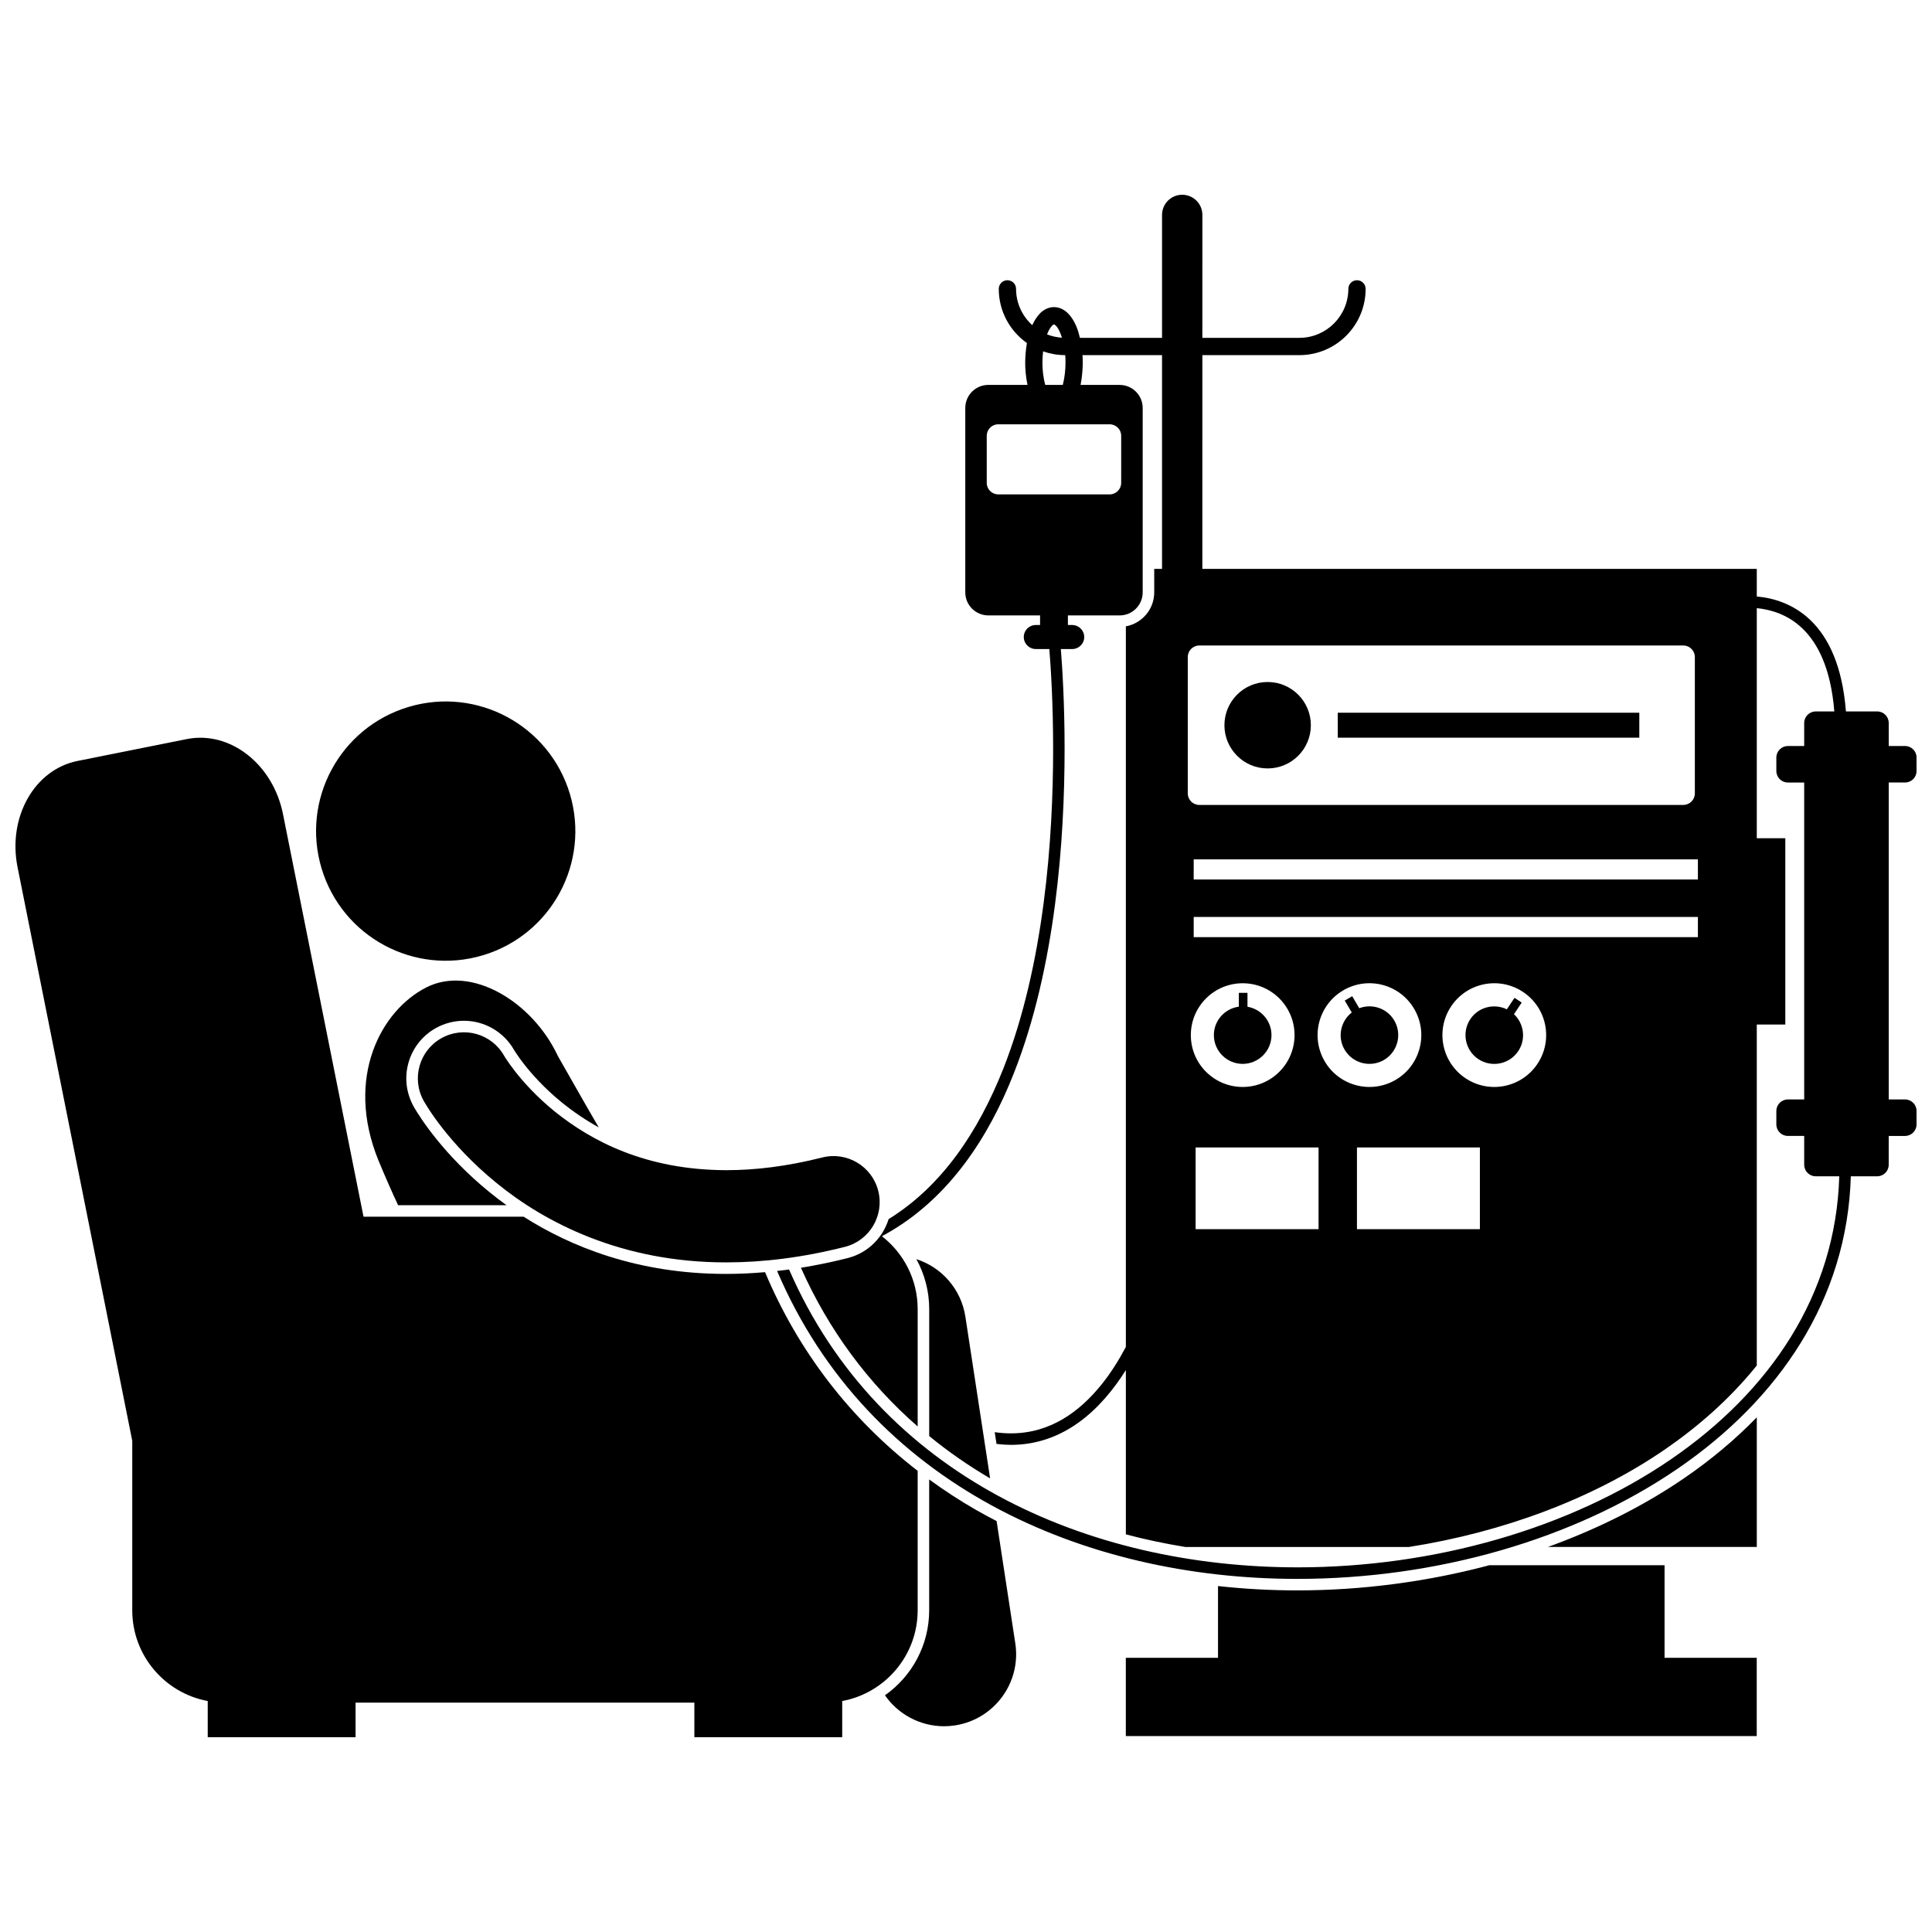 <?xml version="1.0" encoding="UTF-8"?>
<!-- Uploaded to: SVG Repo, www.svgrepo.com, Generator: SVG Repo Mixer Tools -->
<svg width="800px" height="800px" version="1.1" viewBox="144 144 512 512" xmlns="http://www.w3.org/2000/svg">
 <defs>
  <clipPath id="b">
   <path d="m148.09 339h239.91v266h-239.91z"/>
  </clipPath>
  <clipPath id="a">
   <path d="m349 195h302.9v368h-302.9z"/>
  </clipPath>
 </defs>
 <path d="m249.5 463.39h28.738c-1.625-1.172-3.148-2.34-4.543-3.481-12.145-9.887-18.383-19.754-20.004-22.543-2.059-3.672-2.547-7.793-1.441-11.723 1.109-3.926 3.676-7.184 7.234-9.18 2.277-1.273 4.856-1.949 7.457-1.949 5.488 0 10.574 2.961 13.281 7.723 0.113 0.184 0.258 0.418 0.469 0.742 0.656 0.996 1.414 2.043 2.242 3.094 1.961 2.508 5.289 6.297 10.016 10.137 3.121 2.512 6.359 4.695 9.73 6.562-3.969-6.766-7.566-13.25-10.828-18.902-6.676-14.336-22.945-24.289-34.91-18.176-11.965 6.109-21.562 23.863-12.672 45.773 1.75 4.223 3.481 8.164 5.231 11.922z"/>
 <path d="m378.52 593.27c3.5 5.027 9.309 8.199 15.656 8.203 0.961 0 1.93-0.074 2.906-0.223 10.422-1.598 17.578-11.332 15.984-21.754l-4.953-32.391c-1.844-0.953-3.668-1.934-5.457-2.961-4.328-2.481-8.457-5.191-12.414-8.074v34.672c0 9.207-4.57 17.504-11.723 22.527z"/>
 <path d="m399.84 492.95c-1.125-7.328-6.285-13.102-12.996-15.266 2.164 3.934 3.406 8.441 3.406 13.238v33.656c5.031 4.113 10.426 7.856 16.141 11.211z"/>
 <g clip-path="url(#b)">
  <path d="m179.05 525.83v44.906c0 11.988 8.621 21.941 20 24.055v9.59h39.18v-9.164h89.785v9.164h39.18v-9.59c11.375-2.113 19.996-12.07 19.996-24.055v-36.949c-17.844-13.785-31.621-31.664-40.445-52.652-3.449 0.301-6.856 0.465-10.207 0.465h-0.219c-23.395 0-41.145-7.258-53.559-15.16h-42.422l-21.344-106.7c-2.648-13.258-14.066-22.156-25.488-19.875l-28.965 5.797c-11.426 2.285-18.539 14.891-15.891 28.148z"/>
 </g>
 <path d="m295.02 354.38c5.449 18.172-4.859 37.32-23.031 42.773s-37.32-4.856-42.773-23.027c-5.453-18.172 4.859-37.32 23.027-42.773 18.172-5.453 37.324 4.859 42.777 23.027"/>
 <path d="m590.34 535.72c-10.75 7.367-22.996 13.488-36.141 18.242h55.371v-34.363c-5.625 5.797-12.043 11.199-19.23 16.121z"/>
 <g clip-path="url(#a)">
  <path d="m368.65 477.4c-4.168 1.055-8.309 1.91-12.398 2.57 7.309 16.434 17.797 30.582 30.941 42.059v-31.102c0-7.859-3.719-14.836-9.477-19.316 0.965-0.516 1.902-1.059 2.832-1.621 15.105-9.145 25.379-24.344 32.156-41.629 11.098-28.152 13.422-62.051 13.426-85.871 0-12.184-0.613-21.723-0.996-26.488h3.016c1.758 0 3.184-1.426 3.184-3.184 0-1.121-0.59-2.106-1.469-2.672-0.496-0.32-1.082-0.512-1.715-0.512h-1.145v-2.543h13.711c3.375 0 6.109-2.734 6.109-6.109v-48.863c0-3.375-2.734-6.109-6.109-6.109h-10.352c0.199-0.965 0.336-1.996 0.43-3.055 0.086-0.93 0.148-1.875 0.156-2.863 0-0.676-0.043-1.324-0.086-1.973h21.086v56.645h-2.07l0.004 6.219c0 4.488-3.25 8.227-7.519 9.008v190.96c-1.777 3.352-3.883 6.766-6.391 9.891-5.894 7.344-13.703 13.008-24.023 13.012-1.391 0.008-2.84-0.098-4.34-0.316l0.477 3.117c1.316 0.16 2.606 0.246 3.863 0.25 14.277-0.023 24.074-9.723 30.414-19.82v43.539c5.102 1.352 10.359 2.461 15.75 3.34h59.281c25.199-3.969 48.93-12.883 67.762-25.801 8.133-5.582 16.902-12.949 24.41-22.297v-90.355h7.559v-49.375h-7.559v-60.973c3.742 0.375 8.242 1.691 12.086 5.375 4.059 3.891 7.543 10.562 8.461 22.004h-4.93c-1.688 0-3.055 1.367-3.055 3.055v6.109h-4.324c-1.688 0-3.055 1.367-3.055 3.055v3.559c0 1.688 1.367 3.055 3.055 3.055h4.324v83.988h-4.324c-1.688 0-3.055 1.367-3.055 3.055v3.562c0 1.688 1.367 3.055 3.055 3.055h4.324v7.637c0 1.688 1.367 3.055 3.055 3.055h6.242c-0.93 31.473-18.387 57.008-44.543 74.957-26.867 18.43-62.887 28.688-99.031 28.68-55.41-0.023-110.82-23.996-134.74-78.934-1.062 0.148-2.117 0.273-3.172 0.391 24.305 56.867 81.371 81.602 137.82 81.602h0.094c36.715-0.008 73.266-10.379 100.76-29.219 26.762-18.324 44.949-44.832 45.871-77.473h6.988c1.688 0 3.055-1.367 3.055-3.055v-7.637h4.324c1.688 0 3.055-1.367 3.055-3.055l0.004-3.566c0-1.688-1.367-3.055-3.055-3.055h-4.324v-83.988h4.324c1.688 0 3.055-1.367 3.055-3.055v-3.562c0-1.688-1.367-3.055-3.055-3.055h-4.324v-6.109c0-1.688-1.367-3.055-3.055-3.055h-8.289c-0.93-12.109-4.66-19.656-9.422-24.211-4.574-4.375-9.922-5.867-14.199-6.25v-7.32h-146.93l0.004-56.641h25.707c9.695-0.004 17.555-7.859 17.559-17.562 0-1.266-1.023-2.289-2.293-2.289-1.262 0-2.289 1.023-2.289 2.289-0.016 7.168-5.816 12.969-12.98 12.98h-25.707l0.004-32.578c0-2.953-2.394-5.344-5.344-5.344-2.953 0-5.344 2.391-5.344 5.344v32.578h-21.762c-0.27-1.113-0.582-2.184-0.988-3.129-0.57-1.312-1.266-2.465-2.199-3.387-0.914-0.91-2.199-1.633-3.684-1.633-1.488-0.004-2.773 0.723-3.688 1.633-0.84 0.867-1.516 1.941-2.07 3.152-2.629-2.375-4.289-5.797-4.297-9.617 0-1.266-1.023-2.289-2.289-2.289s-2.293 1.023-2.293 2.289c0 5.938 2.953 11.176 7.461 14.352-0.281 1.617-0.441 3.348-0.461 5.18 0 0.98 0.051 1.934 0.141 2.863 0.102 1.07 0.273 2.078 0.477 3.055h-10.383c-3.375 0-6.109 2.734-6.109 6.109v48.867c0 3.375 2.734 6.109 6.109 6.109h13.711v2.543h-1.145c-0.633 0-1.219 0.191-1.715 0.512-0.875 0.566-1.461 1.551-1.461 2.672 0 1.758 1.422 3.184 3.18 3.184h3.594c0.375 4.598 1.008 14.152 1.008 26.488 0.008 23.613-2.352 57.238-13.215 84.75-6.644 16.734-16.27 31.113-30.379 39.836-1.535 4.926-5.492 8.973-10.844 10.324zm124.78-7.652h-32.578v-21.656h32.578zm-33.848-51.434c0-7.59 6.152-13.742 13.742-13.742 7.59 0 13.742 6.152 13.742 13.742s-6.152 13.742-13.742 13.742c-7.594 0-13.742-6.152-13.742-13.742zm35.48 6.949c-3.836-6.551-1.641-14.969 4.906-18.809s14.969-1.641 18.805 4.91c3.84 6.547 1.645 14.965-4.906 18.805-6.547 3.836-14.969 1.641-18.805-4.906zm41.125 44.484h-32.578v-21.656h32.578zm15.258-43.82c-4.207 6.32-12.734 8.031-19.055 3.828-6.32-4.207-8.031-12.734-3.828-19.059 4.207-6.316 12.738-8.027 19.055-3.824 6.324 4.203 8.035 12.734 3.828 19.055zm42.516-33.574h-133.62v-5.344h133.62zm0-15.27h-133.62v-5.344h133.62zm-3.863-62.02c1.684 0 3.055 1.371 3.055 3.055v36.141c0 1.688-1.371 3.055-3.055 3.055h-128.27c-1.688 0-3.055-1.367-3.055-3.055l0.004-36.141c0-1.684 1.367-3.055 3.055-3.055zm-168.46-82.84c0.398-0.93 0.855-1.598 1.199-1.934 0.363-0.344 0.477-0.312 0.477-0.316 0 0 0.105-0.027 0.477 0.316 0.543 0.465 1.152 1.629 1.645 3.203-1.387-0.086-2.715-0.387-3.953-0.875 0.051-0.129 0.102-0.27 0.156-0.395zm-1.219 10.73c-0.105-0.914-0.172-1.867-0.16-2.863 0-1.035 0.062-2.031 0.176-2.977 1.82 0.637 3.766 1 5.805 1h0.059c0.051 0.641 0.078 1.297 0.07 1.973 0.004 0.992-0.059 1.949-0.16 2.863-0.125 1.109-0.316 2.137-0.559 3.055h-4.648c-0.254-0.914-0.453-1.941-0.582-3.051zm-14.922 29.016v-12.469c0-1.688 1.367-3.055 3.055-3.055h29.523c1.688 0 3.055 1.367 3.055 3.055l-0.004 12.469c0 1.688-1.367 3.055-3.055 3.055l-29.523-0.004c-1.684 0-3.051-1.367-3.051-3.051z"/>
 </g>
 <path d="m487.75 565.47c-7.102 0-14.098-0.398-20.965-1.148v19.016h-24.43v20.734h167.2v-20.734h-24.43v-24.539h-46.434c-16.289 4.336-33.543 6.668-50.852 6.672l-0.094-0.004z"/>
 <path d="m473.32 425.94c4.207 0 7.637-3.422 7.637-7.633 0-3.773-2.762-6.894-6.363-7.508v-3.688h-2.289v3.668c-3.727 0.504-6.617 3.672-6.617 7.531-0.004 4.207 3.422 7.629 7.633 7.629z"/>
 <path d="m491.39 336.19c0 6.324-5.129 11.453-11.453 11.453-6.328 0-11.453-5.129-11.453-11.453 0-6.328 5.125-11.453 11.453-11.453 6.324 0 11.453 5.125 11.453 11.453"/>
 <path d="m498.52 332.88h79.914v6.613h-79.914z"/>
 <path d="m291.02 438.57c-4.785-3.883-8.273-7.777-10.492-10.617-1.113-1.414-1.906-2.566-2.391-3.305-0.242-0.371-0.406-0.637-0.492-0.781-0.023-0.035-0.039-0.066-0.051-0.086-0.008-0.012-0.016-0.027-0.023-0.039-3.32-5.836-10.727-7.898-16.59-4.613-5.887 3.297-7.984 10.746-4.684 16.629h-0.004c0.523 0.895 6.398 11.258 19.336 21.785 12.828 10.488 33.145 21 60.691 21h0.188c9.641 0.004 20.113-1.258 31.391-4.109 6.539-1.652 10.5-8.297 8.848-14.836-1.652-6.543-8.297-10.504-14.84-8.852-9.461 2.387-17.891 3.363-25.402 3.363-21.43-0.043-35.832-7.777-45.484-15.539z"/>
 <path d="m513.5 414.45c-1.91-3.258-5.867-4.555-9.285-3.262l-1.867-3.188-1.977 1.16 1.855 3.164c-2.961 2.32-3.852 6.516-1.898 9.844 2.129 3.633 6.812 4.856 10.449 2.727 3.629-2.133 4.852-6.816 2.723-10.445z"/>
 <path d="m545.22 412.77 2.047-3.074-1.906-1.266-2.031 3.051c-3.383-1.645-7.543-0.609-9.684 2.606-2.332 3.5-1.379 8.25 2.129 10.586 3.504 2.332 8.25 1.379 10.586-2.129 2.086-3.137 1.52-7.269-1.141-9.773z"/>
</svg>